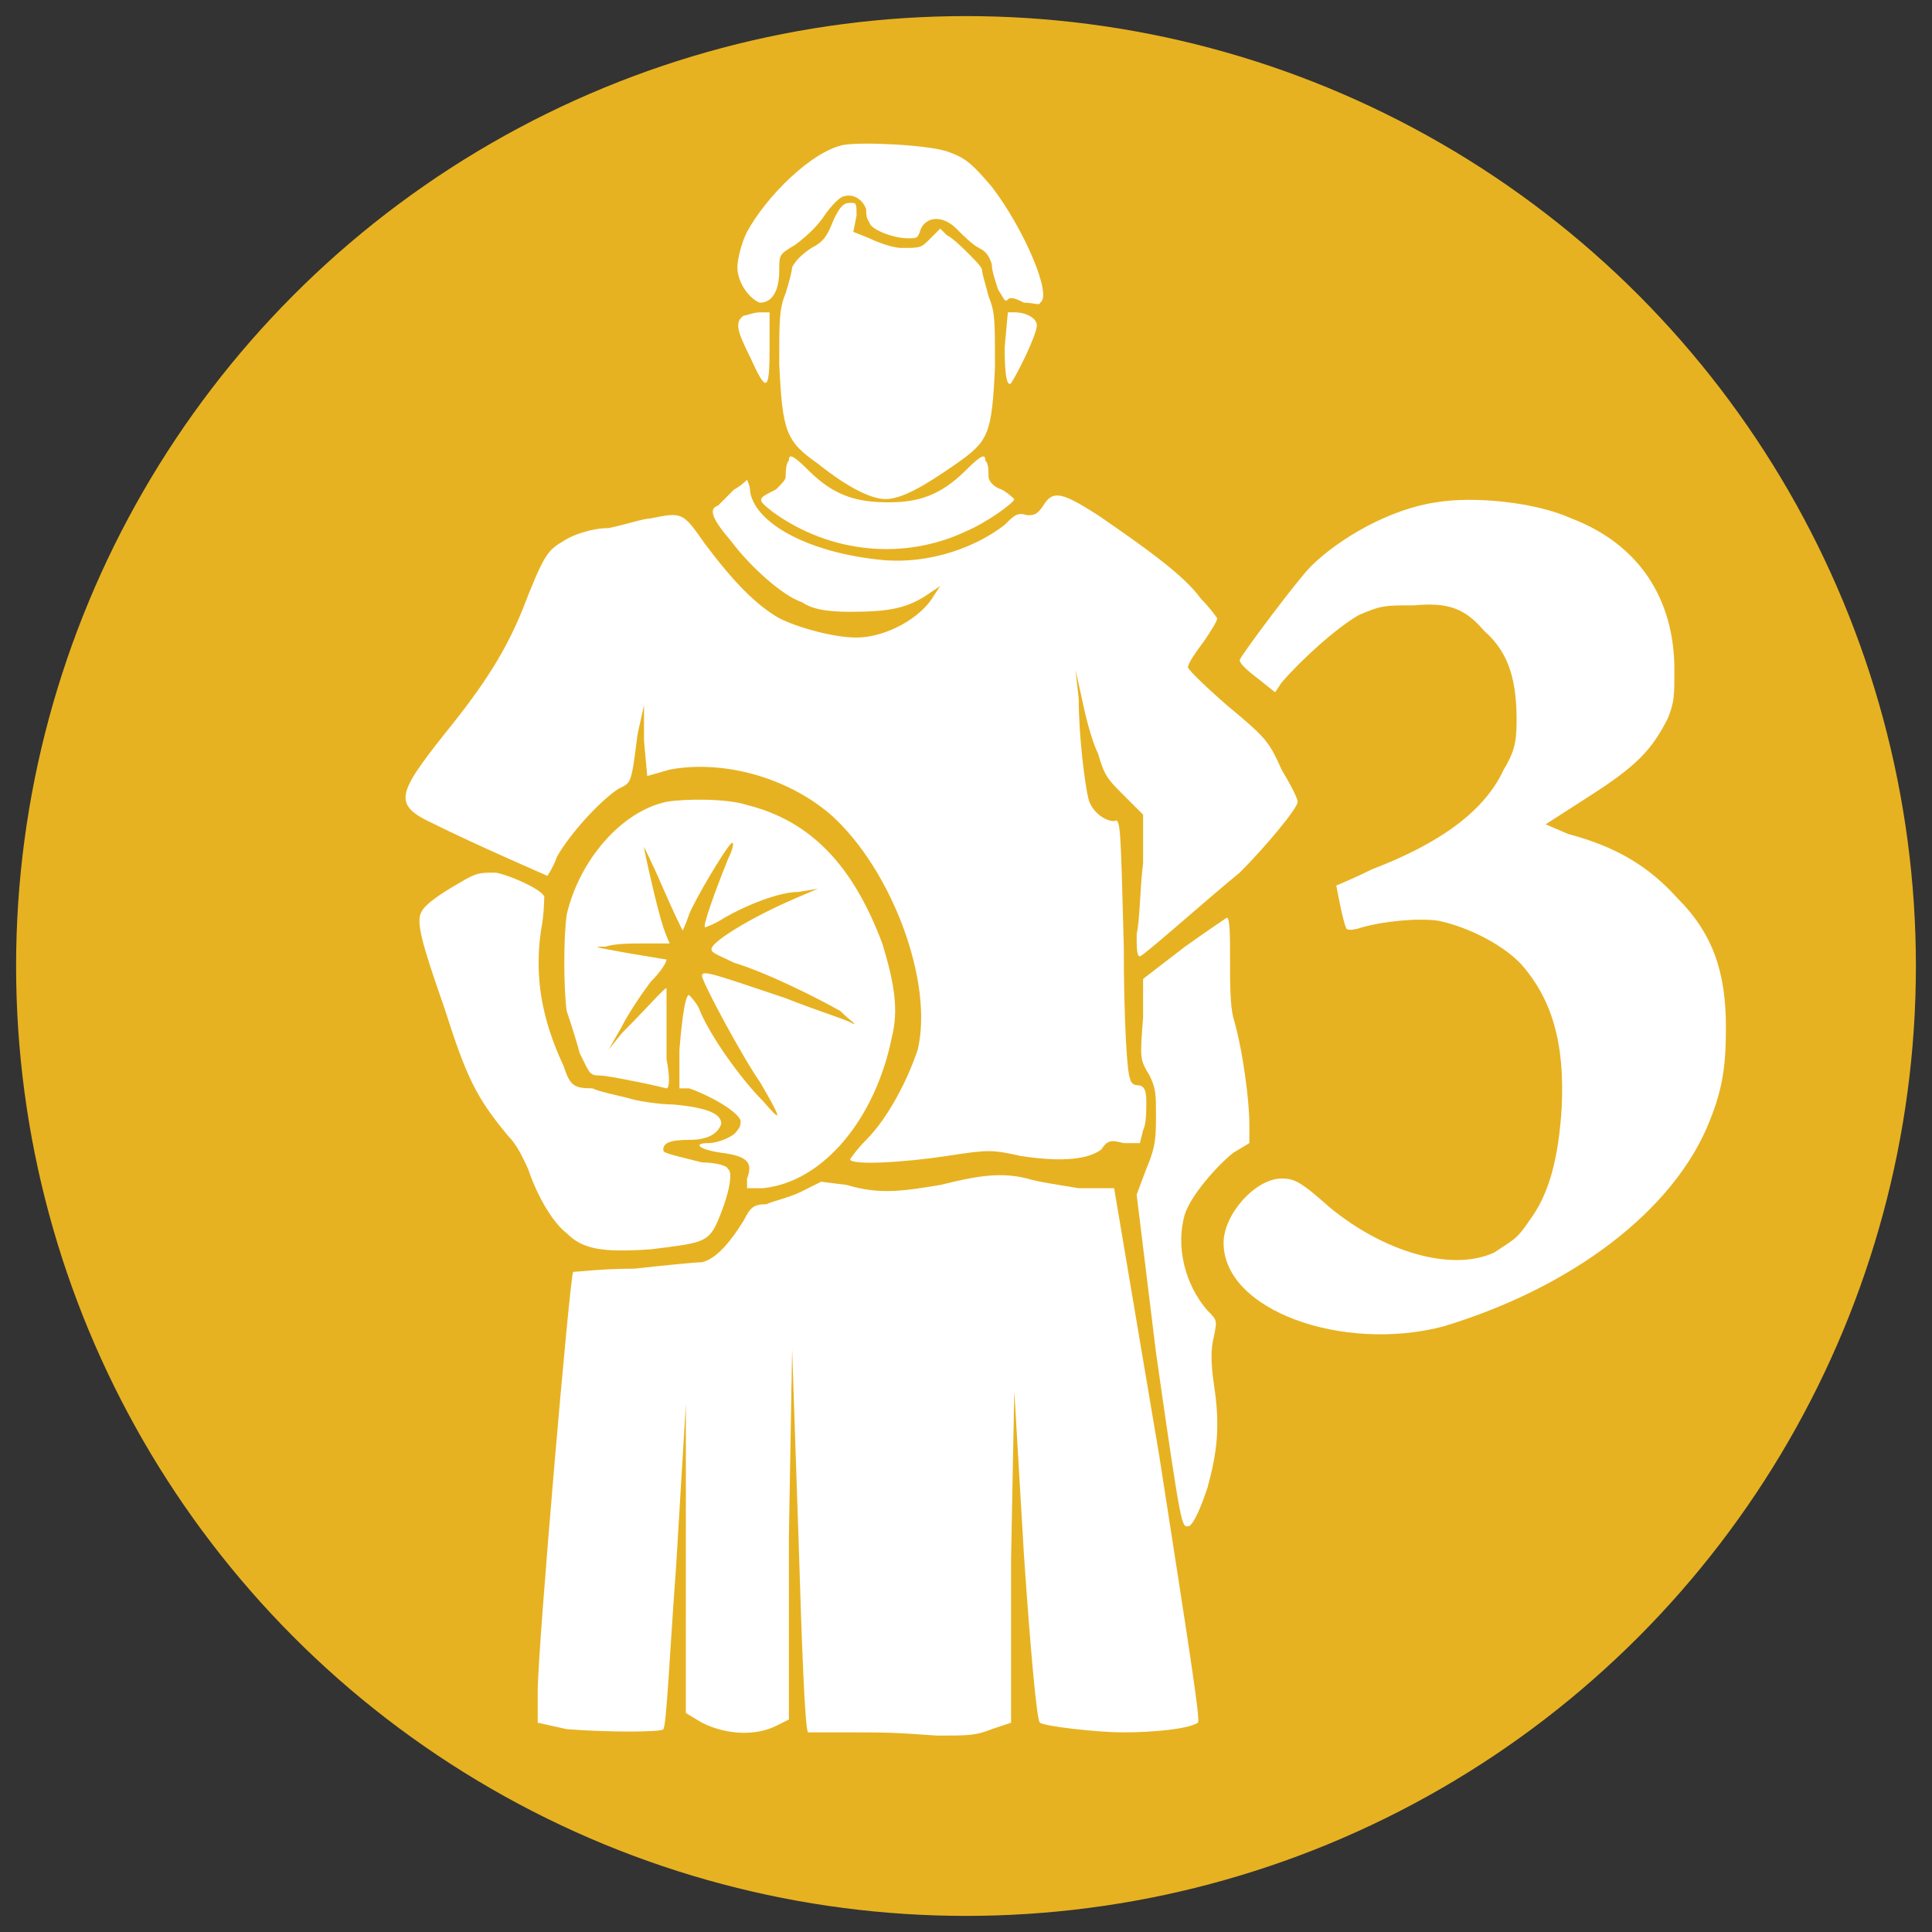 <?xml version="1.0" standalone="no"?>
<!DOCTYPE svg PUBLIC "-//W3C//DTD SVG 20010904//EN"
 "http://www.w3.org/TR/2001/REC-SVG-20010904/DTD/svg10.dtd">
<svg version="1.0" xmlns="http://www.w3.org/2000/svg"
 width="600pt" height="600pt" viewBox="0 0 600 600"
 preserveAspectRatio="xMidYMid meet">
<rect x="0" y="0" width="600" height="600" fill="#333333" stroke="none"/>
<circle cx="300" cy="300" r="295" fill="#e7b221"/>
<g transform="translate(0,600) scale(1,-1)"
fill="#ffffff" stroke="none">
<path d="M262 555 c-10 -2 -24 -16 -30 -27 -2 -4 -3 -9 -3 -11 0 -5 4 -10 7
-11 4 0 6 4 6 10 0 5 0 5 5 8 4 3 7 6 9 9 2 3 5 6 6 6 3 1 6 -1 7 -4 0 -1 0
-3 1 -4 0 -2 7 -5 12 -5 3 0 3 0 4 3 2 4 7 4 11 0 2 -2 5 -5 7 -6 2 -1 3 -2 4
-5 0 -2 1 -5 2 -8 2 -3 2 -4 3 -3 1 1 3 0 5 -1 3 0 5 -1 5 0 4 2 -5 23 -15 36
-6 7 -8 9 -14 11 -6 2 -26 3 -32 2z"/>
<path d="M259 532 c-2 -5 -3 -7 -7 -9 -3 -2 -5 -4 -6 -6 0 -1 -1 -5 -2 -8 -2
-5 -2 -8 -2 -22 1 -21 2 -24 12 -31 10 -8 17 -11 21 -11 5 0 12 4 22 11 10 7
11 9 12 30 0 15 0 17 -2 22 -1 4 -2 7 -2 8 0 1 -2 3 -4 5 -2 2 -5 5 -7 6 l-2
2 -3 -3 c-3 -3 -3 -3 -9 -3 -3 0 -8 2 -10 3 l-5 2 1 5 c0 4 0 4 -2 4 -2 0 -3
-1 -5 -5z"/>
<path d="M231 502 c-3 -2 -2 -5 2 -13 5 -11 6 -11 6 3 l0 11 -3 0 c-2 0 -4 -1
-5 -1z"/>
<path d="M312 492 c0 -10 1 -12 2 -11 2 3 8 15 8 18 0 2 -3 4 -7 4 l-2 0 -1
-11z"/>
<path d="M245 457 c-1 -1 -1 -4 -1 -5 0 -1 -1 -2 -3 -4 -6 -3 -6 -3 -1 -7 18
-13 41 -15 60 -6 7 3 15 9 15 10 0 0 -2 2 -4 3 -3 1 -4 3 -4 4 0 2 0 4 -1 5 0
2 -1 2 -6 -3 -8 -8 -15 -10 -24 -10 -10 0 -17 2 -25 10 -5 5 -6 5 -6 3z"/>
<path d="M228 448 c-2 -2 -4 -4 -5 -5 -3 -1 -2 -4 4 -11 6 -8 16 -17 22 -19 3
-2 7 -3 15 -3 12 0 18 1 25 6 l3 2 -2 -3 c-4 -7 -15 -13 -24 -13 -7 0 -18 3
-24 6 -7 4 -14 11 -23 23 -7 10 -7 10 -17 8 -2 0 -8 -2 -13 -3 -5 0 -11 -2
-14 -4 -5 -3 -6 -4 -13 -22 -5 -12 -11 -22 -24 -38 -15 -19 -16 -22 -3 -28 12
-6 35 -16 35 -16 0 0 2 3 3 6 4 7 13 17 19 21 4 2 4 1 6 17 l2 9 0 -11 1 -11
7 2 c16 3 36 -2 50 -14 19 -17 32 -52 27 -73 -3 -9 -9 -21 -16 -28 -3 -3 -5
-6 -5 -6 0 -2 17 -1 30 1 13 2 14 2 23 0 13 -2 21 -1 25 2 2 3 3 3 7 2 l5 0 1
4 c1 2 1 6 1 9 0 4 -1 5 -3 5 -1 0 -2 1 -2 2 -1 1 -2 19 -2 41 -1 38 -1 40 -3
39 -3 0 -7 3 -8 7 -1 4 -3 19 -3 31 l-1 9 2 -9 c1 -5 3 -13 5 -17 2 -7 3 -8 8
-13 l6 -6 0 -15 c-1 -8 -1 -18 -2 -22 0 -4 0 -7 1 -7 1 0 20 17 31 26 8 8 18
20 18 22 0 1 -2 5 -5 10 -4 9 -5 10 -17 20 -8 7 -13 12 -12 12 0 1 2 4 5 8 2
3 4 6 4 7 0 0 -2 3 -5 6 -5 7 -16 15 -32 26 -11 7 -14 8 -17 3 -2 -3 -3 -3 -5
-3 -3 1 -4 0 -7 -3 -9 -7 -23 -12 -37 -11 -23 2 -40 11 -42 21 0 2 -1 4 -1 4
0 0 -2 -2 -4 -3z"/>
<path d="M446 444 c-14 -2 -30 -11 -39 -20 -4 -4 -22 -28 -22 -29 0 -1 2 -3 6
-6 l5 -4 2 3 c6 7 17 17 24 21 7 3 8 3 17 3 11 1 16 -1 22 -8 8 -7 10 -16 10
-28 0 -7 -1 -10 -4 -15 -6 -13 -20 -23 -41 -31 -6 -3 -11 -5 -11 -5 0 0 2 -11
3 -13 0 -1 2 -1 5 0 7 2 18 3 24 2 9 -2 19 -7 25 -13 10 -11 14 -25 13 -45 -1
-16 -4 -27 -10 -35 -4 -6 -5 -6 -11 -10 -13 -6 -34 0 -51 14 -9 8 -11 9 -15 9
-8 0 -18 -11 -18 -20 0 -21 37 -34 68 -26 40 12 72 36 83 64 4 10 5 17 5 29 0
17 -4 29 -15 40 -9 10 -19 16 -34 20 l-7 3 14 9 c14 9 19 14 24 24 2 5 2 7 2
15 0 22 -11 39 -32 47 -11 5 -30 7 -42 5z"/>
<path d="M207 351 c-14 -3 -27 -18 -31 -35 -1 -7 -1 -23 0 -30 1 -3 3 -9 4
-13 3 -6 3 -7 6 -7 2 0 7 -1 12 -2 5 -1 9 -2 9 -2 1 0 1 4 0 9 0 4 0 11 0 15
0 3 0 7 0 7 0 1 -6 -6 -14 -14 l-4 -5 4 7 c2 4 6 10 9 14 3 3 5 6 5 7 0 0 -6
1 -12 2 -11 2 -11 2 -7 2 3 1 8 1 12 1 5 0 8 0 8 0 0 0 -1 2 -2 5 -2 6 -6 24
-6 25 0 0 3 -6 6 -13 3 -7 6 -13 6 -13 0 0 1 2 2 5 2 5 11 20 13 22 1 1 1 -1
-1 -5 -4 -10 -8 -21 -7 -21 0 0 3 1 6 3 7 4 17 8 23 8 l6 1 -7 -3 c-14 -6 -27
-14 -26 -16 0 -1 3 -2 7 -4 10 -3 26 -11 33 -15 3 -3 5 -4 4 -4 -1 1 -11 4
-21 8 -21 7 -26 9 -26 7 0 -2 13 -26 18 -33 7 -12 7 -13 1 -6 -7 7 -17 21 -20
29 -1 2 -3 4 -3 4 -1 0 -2 -5 -3 -17 l0 -12 3 0 c6 -2 15 -7 16 -10 0 -1 0 -2
-1 -3 -1 -2 -6 -4 -9 -4 -5 0 -3 -2 4 -3 8 -1 10 -3 8 -8 l0 -3 5 0 c19 2 35
22 40 47 2 8 1 16 -3 29 -9 24 -22 38 -42 43 -6 2 -19 2 -25 1z"/>
<path d="M143 326 c-7 -4 -11 -7 -12 -9 -2 -3 0 -10 7 -30 7 -22 10 -28 20
-40 3 -3 5 -8 6 -10 3 -9 8 -17 12 -20 5 -5 11 -6 26 -5 16 2 18 2 21 9 3 7 5
15 3 16 0 1 -4 2 -8 2 -12 3 -12 3 -12 4 0 2 2 3 8 3 6 0 9 2 10 5 0 3 -4 5
-15 6 -4 0 -11 1 -14 2 -4 1 -9 2 -11 3 -6 0 -7 1 -9 7 -7 15 -9 28 -7 42 1 5
1 10 1 10 1 2 -10 7 -15 8 -5 0 -6 0 -11 -3z"/>
<path d="M368 306 l-13 -10 0 -12 c-1 -13 -1 -13 2 -18 2 -4 2 -6 2 -12 0 -7
0 -10 -3 -17 l-3 -8 6 -49 c8 -56 8 -54 10 -54 1 0 3 3 6 12 3 11 4 19 2 32
-1 7 -1 11 0 15 1 5 1 5 -2 8 -7 8 -10 20 -7 30 2 6 10 15 15 19 l5 3 0 6 c0
7 -2 23 -5 33 -1 4 -1 11 -1 19 0 6 0 12 -1 12 0 0 -6 -4 -13 -9z"/>
<path d="M292 232 c-12 -2 -19 -3 -29 0 l-8 1 -6 -3 c-4 -2 -9 -3 -11 -4 -4 0
-5 -1 -7 -5 -5 -8 -9 -12 -13 -13 -2 0 -12 -1 -21 -2 -10 0 -18 -1 -19 -1 -1
-1 -11 -117 -11 -130 l0 -10 9 -2 c12 -1 30 -1 30 0 1 1 2 24 4 51 l3 50 0
-48 0 -48 5 -3 c8 -4 17 -4 23 -1 l4 2 0 57 1 58 2 -59 c1 -33 2 -60 3 -60 0
0 5 0 11 0 13 0 15 0 29 -1 10 0 12 0 17 2 l6 2 0 51 1 52 3 -51 c2 -29 4 -52
5 -52 1 -1 17 -3 26 -3 9 0 20 1 23 3 1 0 -3 25 -12 83 l-14 83 -11 0 c-6 1
-13 2 -16 3 -8 2 -15 1 -27 -2z"/>
</g>
</svg>
